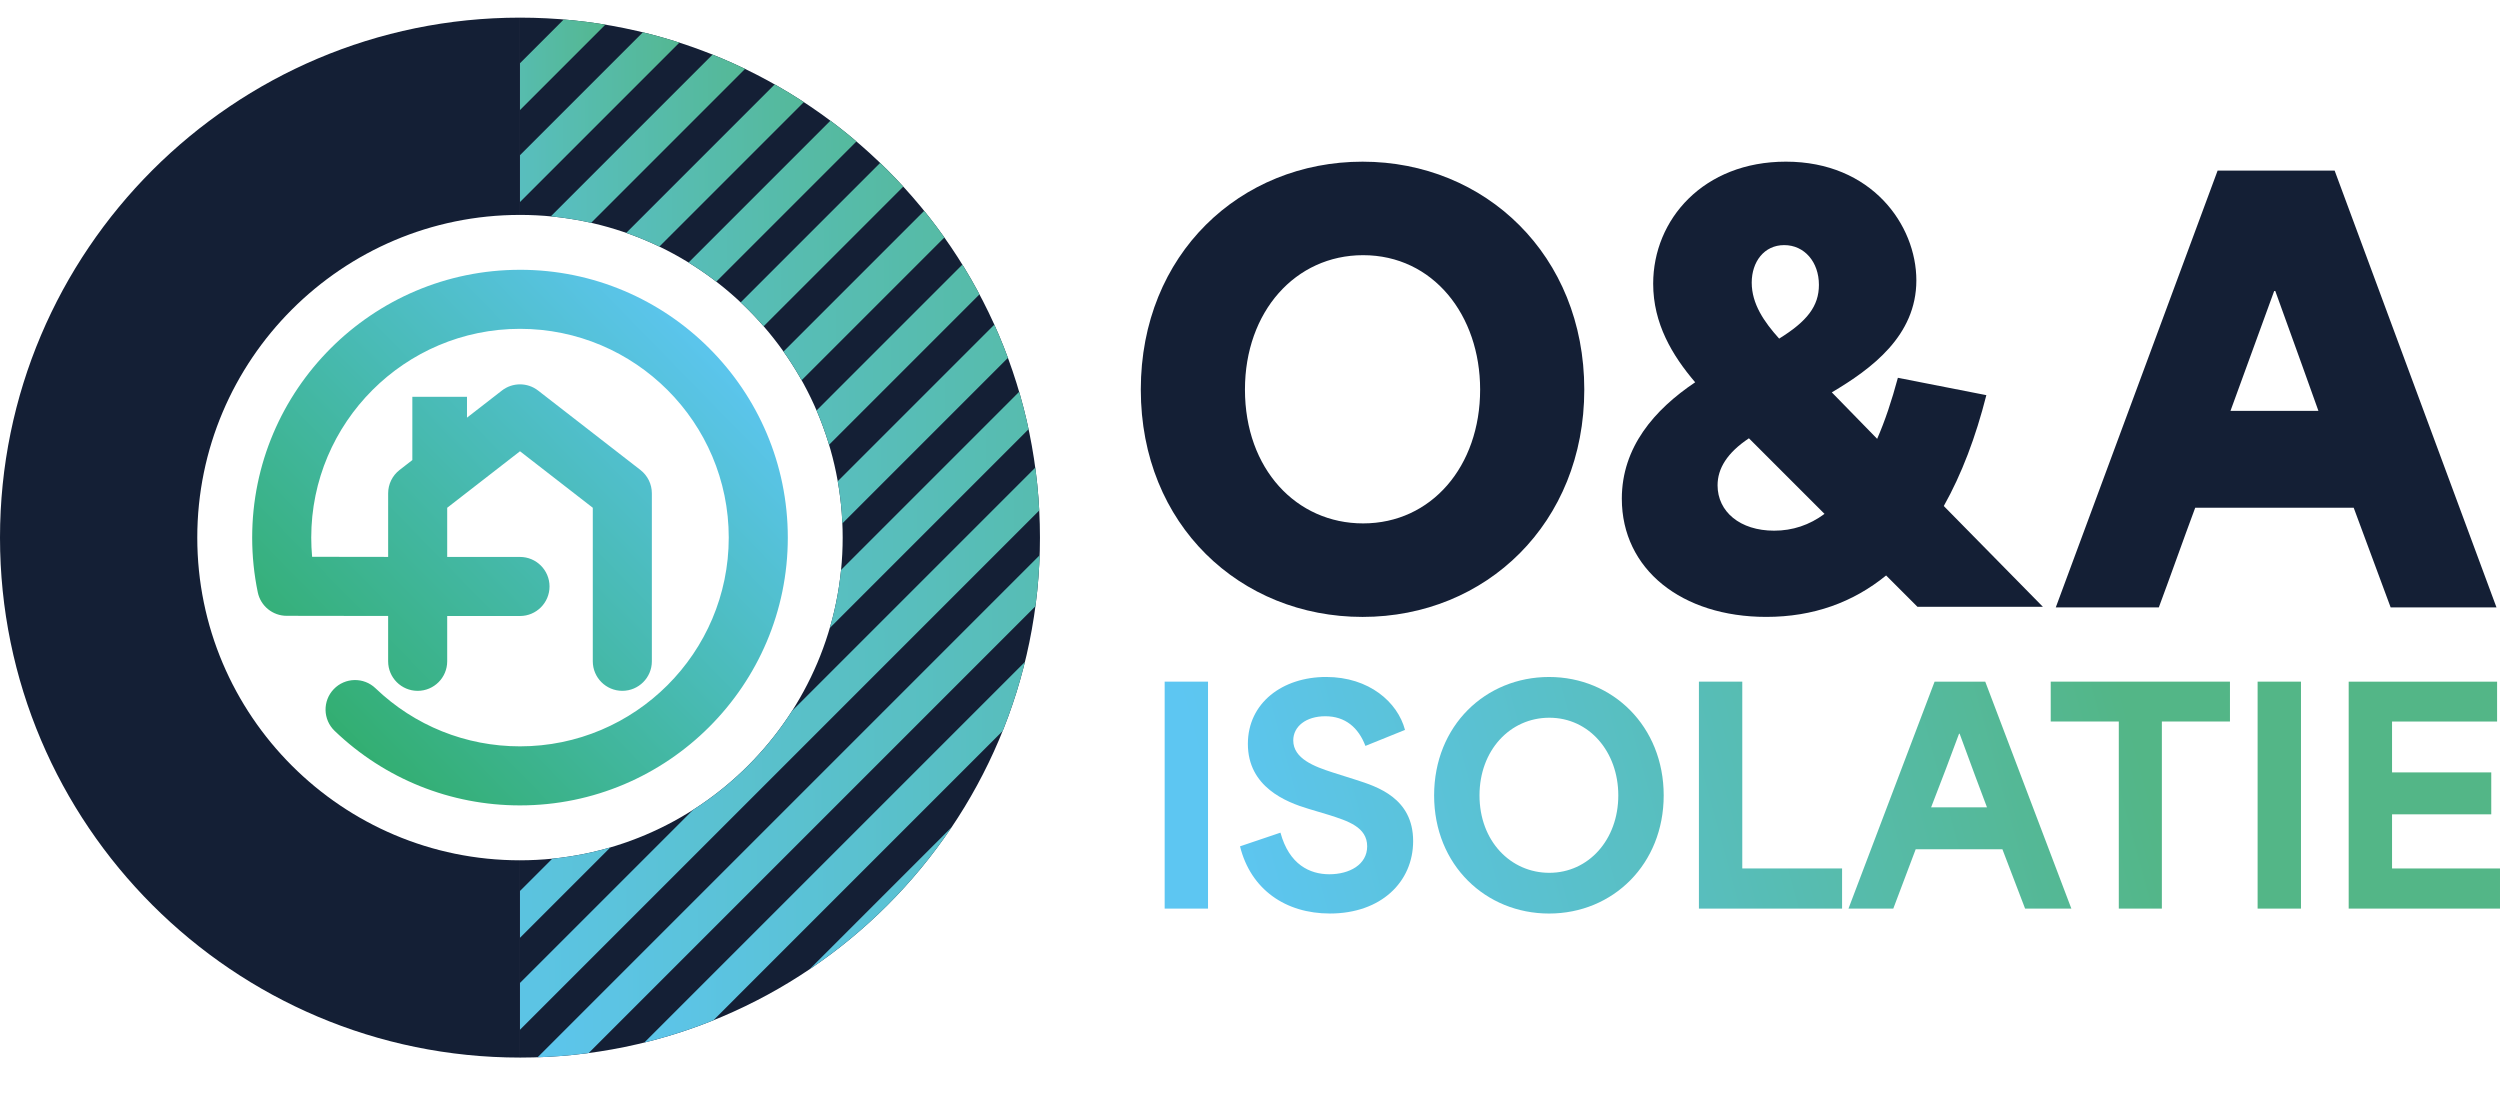 <?xml version="1.0" encoding="UTF-8"?> <svg xmlns="http://www.w3.org/2000/svg" xmlns:xlink="http://www.w3.org/1999/xlink" id="Laag_8" viewBox="0 0 268.456 118.51"><defs><style>.cls-1{fill:none;}.cls-2{clip-path:url(#clippath);}.cls-3{fill:#141f35;}.cls-4{fill:url(#Naamloos_verloop_34-4);}.cls-5{fill:url(#Naamloos_verloop_34-5);}.cls-6{fill:url(#Naamloos_verloop_34-6);}.cls-7{fill:url(#Naamloos_verloop_34-7);}.cls-8{fill:url(#Naamloos_verloop_34-2);}.cls-9{fill:url(#Naamloos_verloop_34-3);}.cls-10{fill:url(#Naamloos_verloop_34-9);}.cls-11{fill:url(#Naamloos_verloop_34-8);}.cls-12{fill:url(#Naamloos_verloop_34-30);}.cls-13{fill:url(#Naamloos_verloop_34-32);}.cls-14{fill:url(#Naamloos_verloop_34-31);}.cls-15{fill:url(#Naamloos_verloop_34-33);}.cls-16{fill:url(#Naamloos_verloop_34-21);}.cls-17{fill:url(#Naamloos_verloop_34-20);}.cls-18{fill:url(#Naamloos_verloop_34-22);}.cls-19{fill:url(#Naamloos_verloop_34-12);}.cls-20{fill:url(#Naamloos_verloop_34-11);}.cls-21{fill:url(#Naamloos_verloop_34-29);}.cls-22{fill:url(#Naamloos_verloop_34-10);}.cls-23{fill:url(#Naamloos_verloop_34-19);}.cls-24{fill:url(#Naamloos_verloop_34-14);}.cls-25{fill:url(#Naamloos_verloop_34-15);}.cls-26{fill:url(#Naamloos_verloop_34-16);}.cls-27{fill:url(#Naamloos_verloop_34-13);}.cls-28{fill:url(#Naamloos_verloop_34-27);}.cls-29{fill:url(#Naamloos_verloop_34-28);}.cls-30{fill:url(#Naamloos_verloop_34-17);}.cls-31{fill:url(#Naamloos_verloop_34-18);}.cls-32{fill:url(#Naamloos_verloop_34-26);}.cls-33{fill:url(#Naamloos_verloop_34-25);}.cls-34{fill:url(#Naamloos_verloop_34-23);}.cls-35{fill:url(#Naamloos_verloop_34-24);}.cls-36{fill:url(#Naamloos_verloop_34);}.cls-37{fill:url(#Naamloos_verloop_78);}</style><linearGradient id="Naamloos_verloop_34" x1="129.544" y1="84.793" x2="223.771" y2="59.004" gradientUnits="userSpaceOnUse"><stop offset="0" stop-color="#5dc6f2"></stop><stop offset="1" stop-color="#53b687"></stop></linearGradient><linearGradient id="Naamloos_verloop_34-2" x1="130.613" y1="88.697" x2="224.839" y2="62.909" xlink:href="#Naamloos_verloop_34"></linearGradient><linearGradient id="Naamloos_verloop_34-3" x1="132.262" y1="94.723" x2="226.489" y2="68.935" xlink:href="#Naamloos_verloop_34"></linearGradient><linearGradient id="Naamloos_verloop_34-4" x1="133.915" y1="100.764" x2="228.142" y2="74.976" xlink:href="#Naamloos_verloop_34"></linearGradient><linearGradient id="Naamloos_verloop_34-5" x1="135.655" y1="107.121" x2="229.882" y2="81.332" xlink:href="#Naamloos_verloop_34"></linearGradient><linearGradient id="Naamloos_verloop_34-6" x1="136.428" y1="109.945" x2="230.655" y2="84.157" xlink:href="#Naamloos_verloop_34"></linearGradient><linearGradient id="Naamloos_verloop_34-7" x1="137.722" y1="114.675" x2="231.949" y2="88.887" xlink:href="#Naamloos_verloop_34"></linearGradient><linearGradient id="Naamloos_verloop_34-8" x1="138.808" y1="118.641" x2="233.034" y2="92.853" xlink:href="#Naamloos_verloop_34"></linearGradient><clipPath id="clippath"><path class="cls-1" d="m55.837,113.565v-21.184c19.108,0,34.652-15.545,34.652-34.652s-15.544-34.652-34.652-34.652V1.894c30.788,0,55.836,25.048,55.836,55.836s-25.048,55.836-55.836,55.836Z"></path></clipPath><linearGradient id="Naamloos_verloop_34-9" x1="35.514" y1="1.257" x2="38.028" y2="1.257" xlink:href="#Naamloos_verloop_34"></linearGradient><linearGradient id="Naamloos_verloop_34-10" x1="35.514" y1="6.195" x2="47.904" y2="6.195" xlink:href="#Naamloos_verloop_34"></linearGradient><linearGradient id="Naamloos_verloop_34-11" x1="35.514" y1="11.133" x2="57.78" y2="11.133" xlink:href="#Naamloos_verloop_34"></linearGradient><linearGradient id="Naamloos_verloop_34-12" x1="35.514" y1="16.071" x2="67.656" y2="16.071" xlink:href="#Naamloos_verloop_34"></linearGradient><linearGradient id="Naamloos_verloop_34-13" x1="35.514" y1="21.009" x2="77.532" y2="21.009" xlink:href="#Naamloos_verloop_34"></linearGradient><linearGradient id="Naamloos_verloop_34-14" x1="35.514" y1="25.947" x2="87.407" y2="25.947" xlink:href="#Naamloos_verloop_34"></linearGradient><linearGradient id="Naamloos_verloop_34-15" x1="35.514" y1="30.884" x2="97.283" y2="30.884" xlink:href="#Naamloos_verloop_34"></linearGradient><linearGradient id="Naamloos_verloop_34-16" x1="35.514" y1="35.822" x2="107.159" y2="35.822" xlink:href="#Naamloos_verloop_34"></linearGradient><linearGradient id="Naamloos_verloop_34-17" x1="35.514" y1="40.76" x2="117.035" y2="40.76" xlink:href="#Naamloos_verloop_34"></linearGradient><linearGradient id="Naamloos_verloop_34-18" x1="35.514" y1="45.698" x2="126.911" y2="45.698" xlink:href="#Naamloos_verloop_34"></linearGradient><linearGradient id="Naamloos_verloop_34-19" x1="35.514" y1="50.636" x2="136.787" y2="50.636" xlink:href="#Naamloos_verloop_34"></linearGradient><linearGradient id="Naamloos_verloop_34-20" x1="35.514" y1="55.574" x2="146.663" y2="55.574" xlink:href="#Naamloos_verloop_34"></linearGradient><linearGradient id="Naamloos_verloop_34-21" x1="35.514" y1="59.255" x2="154.024" y2="59.255" xlink:href="#Naamloos_verloop_34"></linearGradient><linearGradient id="Naamloos_verloop_34-22" x1="42.876" y1="62.936" x2="154.024" y2="62.936" xlink:href="#Naamloos_verloop_34"></linearGradient><linearGradient id="Naamloos_verloop_34-23" x1="52.752" y1="67.874" x2="154.024" y2="67.874" xlink:href="#Naamloos_verloop_34"></linearGradient><linearGradient id="Naamloos_verloop_34-24" x1="62.628" y1="72.812" x2="154.024" y2="72.812" xlink:href="#Naamloos_verloop_34"></linearGradient><linearGradient id="Naamloos_verloop_34-25" x1="72.504" y1="77.75" x2="154.024" y2="77.75" xlink:href="#Naamloos_verloop_34"></linearGradient><linearGradient id="Naamloos_verloop_34-26" x1="82.38" y1="82.688" x2="154.024" y2="82.688" xlink:href="#Naamloos_verloop_34"></linearGradient><linearGradient id="Naamloos_verloop_34-27" x1="92.255" y1="87.626" x2="154.024" y2="87.626" xlink:href="#Naamloos_verloop_34"></linearGradient><linearGradient id="Naamloos_verloop_34-28" x1="102.131" y1="92.563" x2="154.024" y2="92.563" xlink:href="#Naamloos_verloop_34"></linearGradient><linearGradient id="Naamloos_verloop_34-29" x1="112.007" y1="97.501" x2="154.024" y2="97.501" xlink:href="#Naamloos_verloop_34"></linearGradient><linearGradient id="Naamloos_verloop_34-30" x1="121.883" y1="102.439" x2="154.024" y2="102.439" xlink:href="#Naamloos_verloop_34"></linearGradient><linearGradient id="Naamloos_verloop_34-31" x1="131.759" y1="107.377" x2="154.024" y2="107.377" xlink:href="#Naamloos_verloop_34"></linearGradient><linearGradient id="Naamloos_verloop_34-32" x1="141.635" y1="112.315" x2="154.024" y2="112.315" xlink:href="#Naamloos_verloop_34"></linearGradient><linearGradient id="Naamloos_verloop_34-33" x1="151.51" y1="117.253" x2="154.024" y2="117.253" xlink:href="#Naamloos_verloop_34"></linearGradient><linearGradient id="Naamloos_verloop_78" x1="78.084" y1="35.99" x2="31.609" y2="81.403" gradientUnits="userSpaceOnUse"><stop offset="0" stop-color="#5dc6f2"></stop><stop offset="1" stop-color="#2fac66"></stop></linearGradient></defs><path class="cls-3" d="m122.502,41.833c0-14.551,10.703-24.472,23.811-24.472,13.169,0,23.811,10.041,23.811,24.472,0,14.311-10.523,24.413-23.811,24.413-13.108,0-23.811-9.862-23.811-24.413Zm23.871,14.371c7.336,0,12.567-6.133,12.567-14.371,0-7.997-5.051-14.431-12.567-14.431-7.276,0-12.687,6.074-12.687,14.431,0,8.539,5.532,14.371,12.687,14.371Z"></path><path class="cls-3" d="m174.155,53.558c0-5.532,3.487-9.56,7.877-12.507-2.465-2.886-4.51-6.313-4.51-10.583,0-6.915,5.412-13.108,14.251-13.108,9.2,0,14.01,6.794,14.01,12.747s-4.811,9.5-9.079,12.026l4.87,4.991c.842-1.925,1.563-4.089,2.225-6.555l9.5,1.864c-1.142,4.509-2.646,8.478-4.57,11.905l10.643,10.823h-13.469l-3.367-3.367c-3.547,2.886-7.817,4.45-12.867,4.45-9.08,0-15.513-5.111-15.513-12.688Zm16.355,3.428c1.984,0,3.788-.602,5.412-1.804l-8.118-8.117c-2.345,1.563-3.367,3.247-3.367,5.051,0,2.826,2.405,4.87,6.073,4.87Zm.541-20.625c3.006-1.863,4.269-3.487,4.269-5.772,0-2.465-1.563-4.269-3.728-4.269-2.165,0-3.488,1.804-3.488,4.028,0,2.285,1.323,4.209,2.946,6.013Z"></path><path class="cls-3" d="m238.133,18.322h12.567l17.378,46.901h-11.365l-3.968-10.703h-17.017c-1.323,3.547-2.586,7.155-3.909,10.703h-11.064l17.377-46.901Zm10.823,25.795c-.841-2.345-2.164-6.073-4.63-12.868h-.12l-4.69,12.868h9.44Z"></path><path class="cls-36" d="m125.064,73.196h4.656v24.372h-4.656v-24.372Z"></path><path class="cls-8" d="m133.156,90.881l4.343-1.469c.937,3.437,3.156,4.468,5.249,4.468,2.156,0,4.062-1.031,4.062-3,0-2.062-2.062-2.719-4.124-3.375l-2.187-.656c-2.406-.719-6.499-2.344-6.499-6.968,0-4.406,3.718-7.187,8.405-7.187,4.624,0,7.686,2.718,8.467,5.686l-4.25,1.718c-.75-1.968-2.156-3.186-4.312-3.186-2.062,0-3.437,1.094-3.437,2.593,0,1.968,2.281,2.812,4.218,3.437l2.562.812c2.219.718,6.093,1.937,6.093,6.561,0,4.406-3.468,7.78-8.936,7.78-4.749,0-8.499-2.562-9.655-7.217Z"></path><path class="cls-9" d="m153.999,85.413c0-7.499,5.53-12.717,12.342-12.717,6.843,0,12.311,5.312,12.311,12.717,0,7.374-5.437,12.685-12.311,12.685-6.78,0-12.342-5.186-12.342-12.685Zm12.373,8.312c4.187,0,7.405-3.531,7.405-8.312,0-4.687-3.125-8.342-7.405-8.342-4.218,0-7.499,3.499-7.499,8.342,0,4.905,3.343,8.312,7.499,8.312Z"></path><path class="cls-4" d="m182.434,73.196h4.656v20.06h10.717v4.312h-15.373v-24.372Z"></path><path class="cls-5" d="m207.743,73.196h5.437l9.248,24.372h-4.968l-2.437-6.374h-9.311c-.812,2.125-1.593,4.25-2.406,6.374h-4.812l9.248-24.372Zm5.624,13.498c-.75-1.968-1.687-4.5-2.937-7.905h-.063c-.812,2.219-1.906,5.093-3,7.905h5.999Z"></path><path class="cls-6" d="m220.211,77.477v-4.281h19.247v4.281h-7.312v20.091h-4.624v-20.091h-7.312Z"></path><path class="cls-7" d="m242.428,73.196h4.656v24.372h-4.656v-24.372Z"></path><path class="cls-11" d="m252.208,73.196h15.936v4.281h-11.28v5.468h10.654v4.499h-10.654v5.811h11.592v4.312h-16.248v-24.372Z"></path><path class="cls-3" d="m55.837,113.565C25.048,113.565,0,88.517,0,57.729S25.048,1.894,55.837,1.894v21.184c-19.108,0-34.653,15.545-34.653,34.652s15.545,34.652,34.653,34.652v21.184Z"></path><path class="cls-3" d="m55.837,113.565v-21.184c19.108,0,34.652-15.545,34.652-34.652s-15.544-34.652-34.652-34.652V1.894c30.788,0,55.836,25.048,55.836,55.836s-25.048,55.836-55.836,55.836Z"></path><g class="cls-2"><polygon class="cls-10" points="35.514 0 35.514 2.514 38.028 0 35.514 0"></polygon><polygon class="cls-22" points="42.876 0 35.514 7.362 35.514 12.39 47.904 0 42.876 0"></polygon><polygon class="cls-20" points="52.752 0 35.514 17.238 35.514 22.266 57.78 0 52.752 0"></polygon><polygon class="cls-19" points="62.628 0 35.514 27.114 35.514 32.141 67.656 0 62.628 0"></polygon><polygon class="cls-27" points="72.504 0 35.514 36.989 35.514 42.017 77.532 0 72.504 0"></polygon><polygon class="cls-24" points="82.38 0 35.514 46.865 35.514 51.893 87.407 0 82.38 0"></polygon><polygon class="cls-25" points="94.769 2.514 97.283 0 94.769 0 92.255 0 35.514 56.741 35.514 59.255 35.514 61.769 38.028 59.255 94.769 2.514"></polygon><polygon class="cls-26" points="94.769 12.39 107.159 0 102.131 0 94.769 7.362 42.876 59.255 35.514 66.617 35.514 71.645 47.904 59.255 94.769 12.39"></polygon><polygon class="cls-30" points="94.769 22.266 117.035 0 112.007 0 94.769 17.238 52.752 59.255 35.514 76.493 35.514 81.521 57.78 59.255 94.769 22.266"></polygon><polygon class="cls-31" points="94.769 32.141 126.911 0 121.883 0 94.769 27.114 62.628 59.255 35.514 86.369 35.514 91.396 67.656 59.255 94.769 32.141"></polygon><polygon class="cls-23" points="94.769 42.017 136.787 0 131.759 0 94.769 36.989 72.504 59.255 35.514 96.244 35.514 101.272 77.532 59.255 94.769 42.017"></polygon><polygon class="cls-17" points="94.769 51.893 146.663 0 141.635 0 94.769 46.865 82.38 59.255 35.514 106.12 35.514 111.148 87.407 59.255 94.769 51.893"></polygon><polygon class="cls-16" points="151.51 0 94.769 56.741 92.255 59.255 35.514 115.996 35.514 118.51 38.028 118.51 94.769 61.769 97.283 59.255 154.024 2.514 154.024 0 151.51 0"></polygon><polygon class="cls-18" points="94.769 66.617 42.876 118.51 47.904 118.51 94.769 71.645 107.159 59.255 154.024 12.39 154.024 7.362 102.131 59.255 94.769 66.617"></polygon><polygon class="cls-34" points="94.769 76.493 52.752 118.51 57.78 118.51 94.769 81.521 117.035 59.255 154.024 22.266 154.024 17.238 112.007 59.255 94.769 76.493"></polygon><polygon class="cls-35" points="94.769 86.369 62.628 118.51 67.656 118.51 94.769 91.396 126.911 59.255 154.024 32.141 154.024 27.114 121.883 59.255 94.769 86.369"></polygon><polygon class="cls-33" points="94.769 96.244 72.504 118.51 77.532 118.51 94.769 101.272 136.787 59.255 154.024 42.017 154.024 36.989 131.759 59.255 94.769 96.244"></polygon><polygon class="cls-32" points="94.769 106.12 82.38 118.51 87.407 118.51 94.769 111.148 146.663 59.255 154.024 51.893 154.024 46.865 141.635 59.255 94.769 106.12"></polygon><polygon class="cls-28" points="94.769 115.996 92.255 118.51 94.769 118.51 97.283 118.51 154.024 61.769 154.024 59.255 154.024 56.741 151.51 59.255 94.769 115.996"></polygon><polygon class="cls-29" points="107.159 118.51 154.024 71.645 154.024 66.617 102.131 118.51 107.159 118.51"></polygon><polygon class="cls-21" points="117.035 118.51 154.024 81.521 154.024 76.493 112.007 118.51 117.035 118.51"></polygon><polygon class="cls-12" points="126.911 118.51 154.024 91.396 154.024 86.369 121.883 118.51 126.911 118.51"></polygon><polygon class="cls-14" points="136.787 118.51 154.024 101.272 154.024 96.244 131.759 118.51 136.787 118.51"></polygon><polygon class="cls-13" points="146.663 118.51 154.024 111.148 154.024 106.12 141.635 118.51 146.663 118.51"></polygon><polygon class="cls-15" points="154.024 118.51 154.024 115.996 151.51 118.51 154.024 118.51"></polygon></g><path class="cls-37" d="m55.837,28.971c-15.857,0-28.758,12.901-28.758,28.758,0,1.977.202,3.953.601,5.873.305,1.47,1.599,2.524,3.1,2.526l10.899.016v4.869c0,1.751,1.419,3.171,3.171,3.171s3.171-1.42,3.171-3.171v-4.865h7.817c1.751,0,3.171-1.42,3.171-3.171s-1.419-3.171-3.171-3.171h-7.817v-5.281l7.817-6.067,7.817,6.067v16.487c0,1.751,1.419,3.171,3.171,3.171s3.171-1.42,3.171-3.171v-18.04c0-.98-.453-1.904-1.227-2.505l-10.988-8.528c-1.144-.888-2.744-.888-3.888,0l-3.748,2.909v-2.235h-5.869v6.79l-1.371,1.064c-.774.601-1.227,1.525-1.227,2.505v6.83l-8.165-.012c-.062-.684-.094-1.373-.094-2.062,0-12.361,10.056-22.417,22.417-22.417s22.417,10.056,22.417,22.417-10.056,22.417-22.417,22.417c-5.812,0-11.323-2.215-15.515-6.237-1.264-1.212-3.271-1.171-4.483.093-1.212,1.264-1.17,3.271.093,4.483,5.379,5.16,12.448,8.002,19.905,8.002,15.857,0,28.758-12.901,28.758-28.758s-12.901-28.758-28.758-28.758Z"></path></svg> 